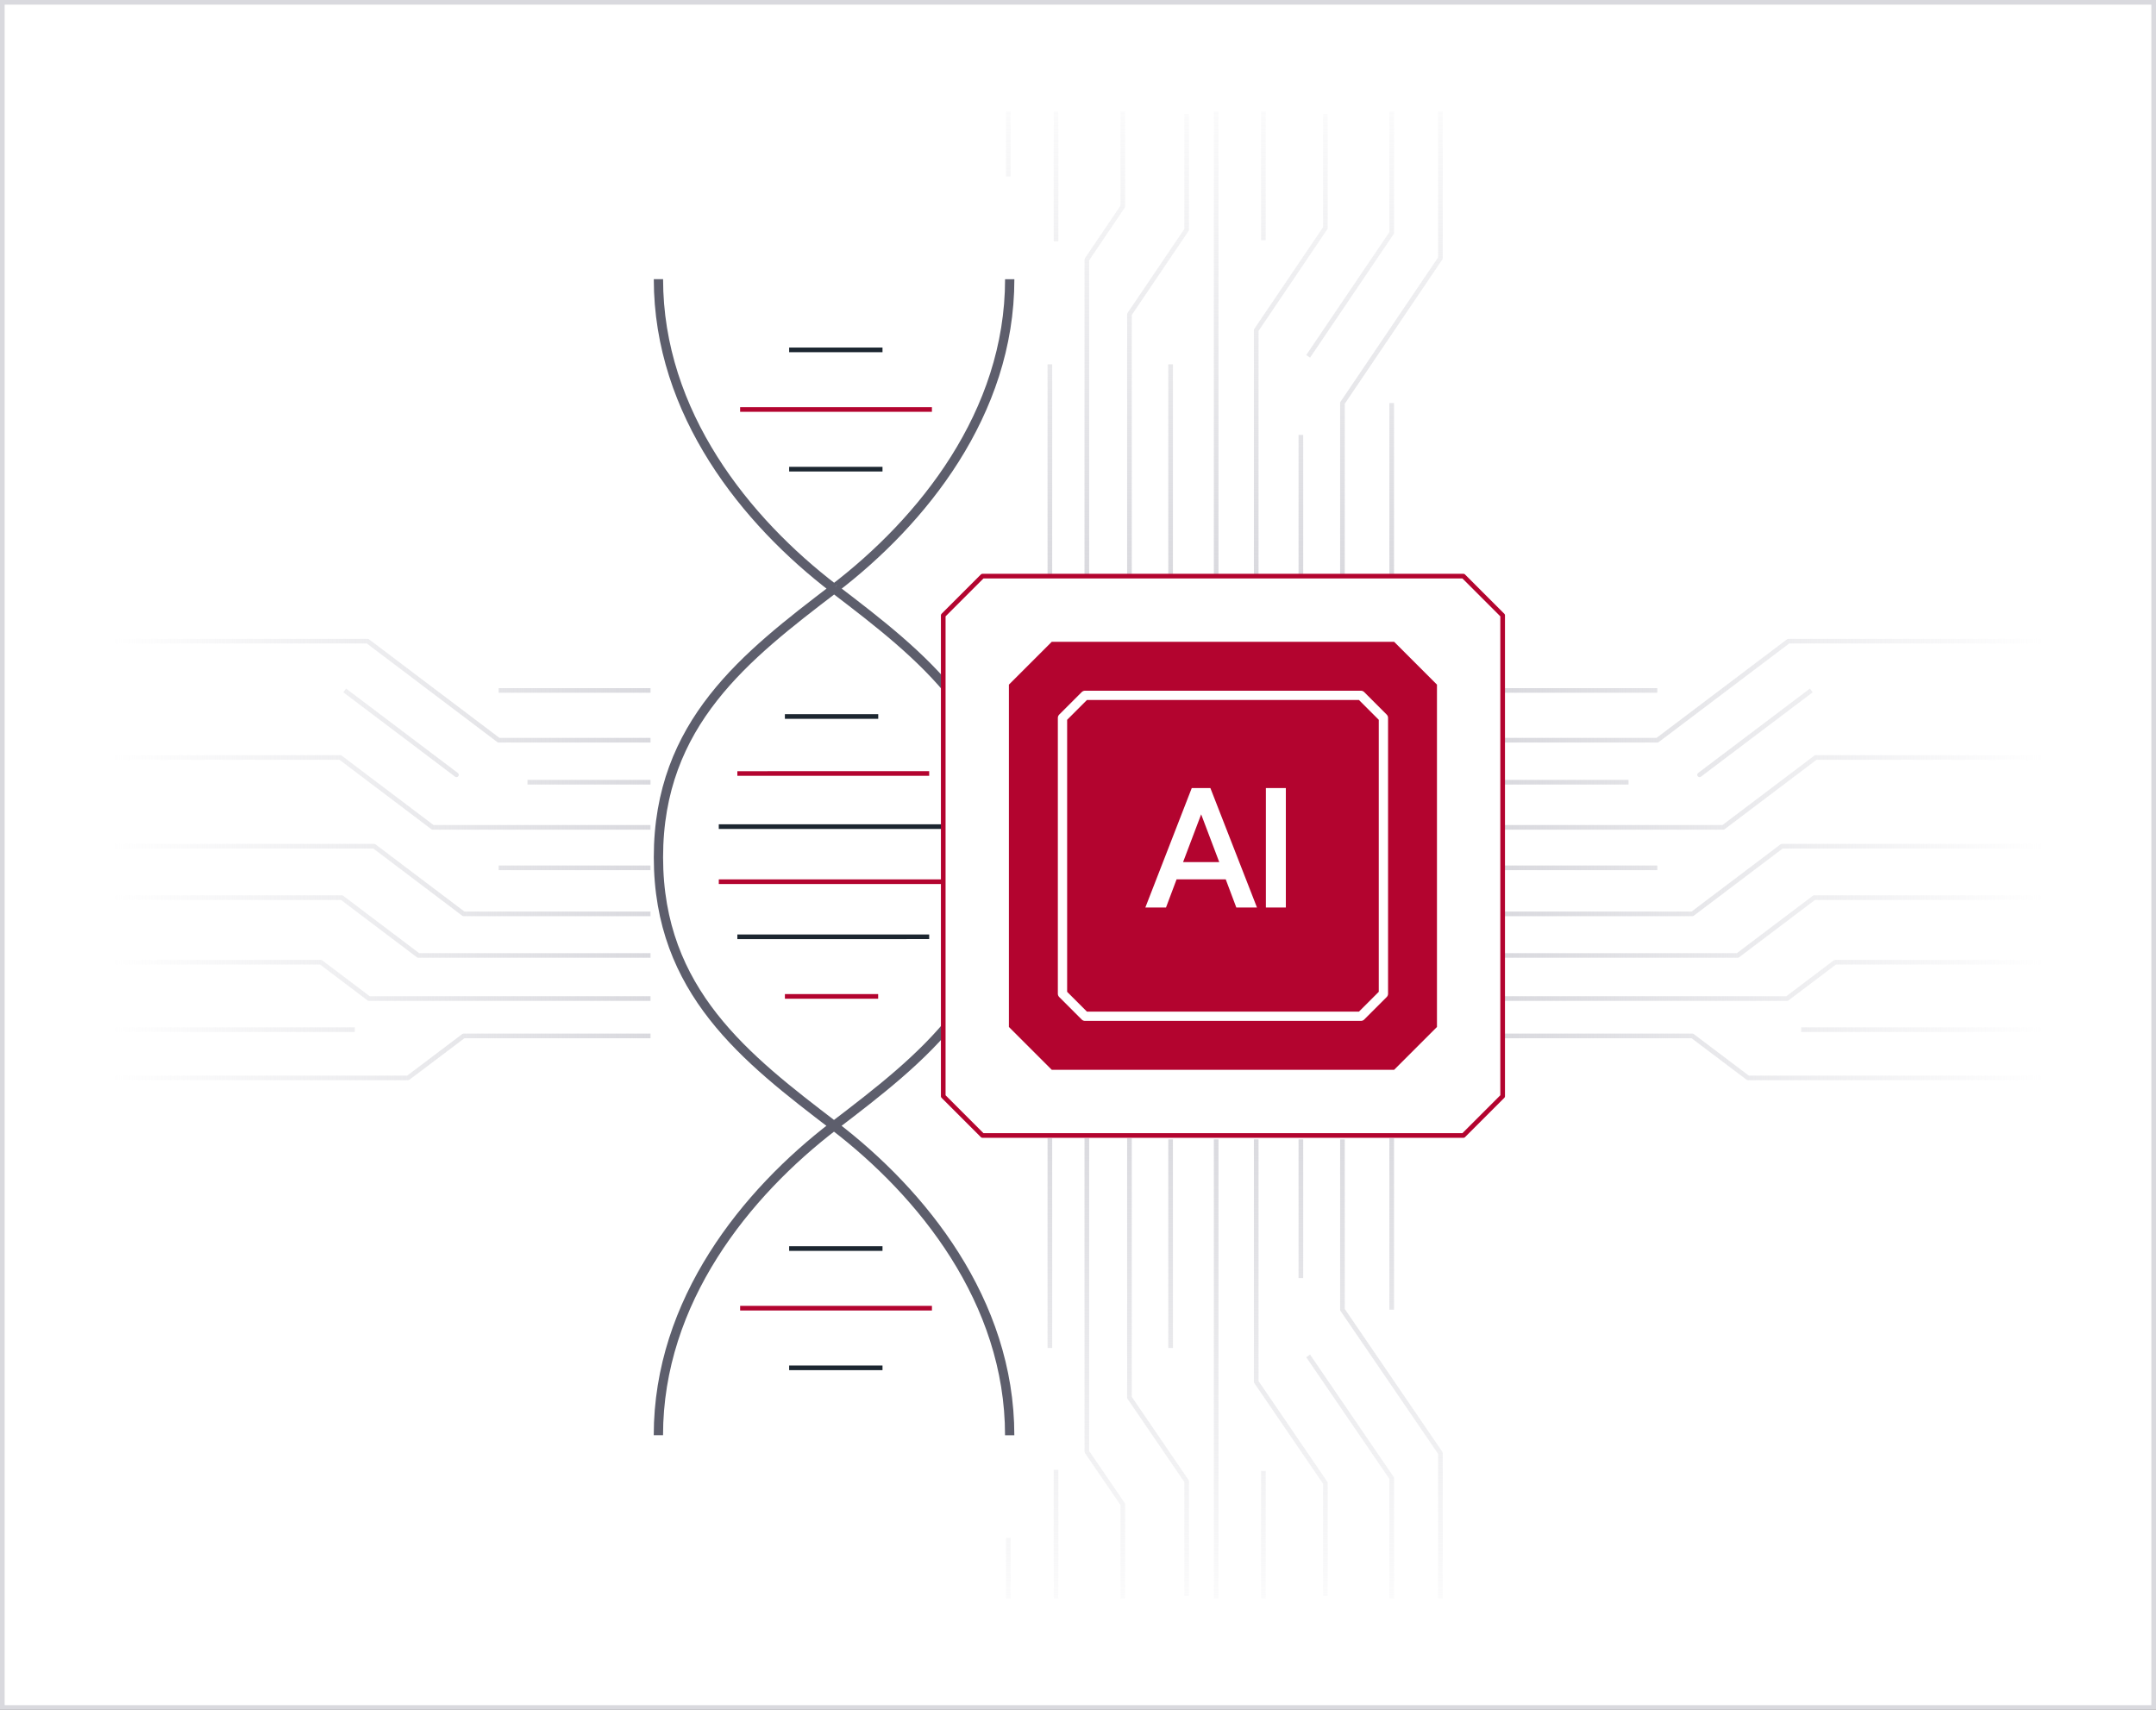 <svg width="464" height="368" viewBox="0 0 464 368" fill="none" xmlns="http://www.w3.org/2000/svg">
<rect x="0" y="0" width="464" height="368" fill="#808080" stroke="none"/>
<rect x="0.5" y="0.5" width="463" height="367" fill="white"/>
<rect x="0.5" y="0.5" width="463" height="367" stroke="#D9D9DE"/>
<path d="M217.001 65.178V24M225.946 124V78.411M233.901 124V55.873L241.638 44.428V24M227.274 51.946V24M243.074 124V67.64L255.388 49.425V24.498M251.93 78.411V123.766M271.901 24V51.696M261.738 123.766V24M270.356 123.766V71.069L285.235 49.059V24.498M279.965 123.766V93.607M281.53 76.696L299.51 50.114V24M288.911 123.766V86.749L310.001 55.55V24M299.51 124V86.749" stroke="url(#paint0_linear_1916_10609)" stroke-linejoin="round"/>
<path d="M217.001 303.234V344M225.946 245V290.133M233.901 245V312.446L241.638 323.776V344M227.274 316.334V344M243.074 245V300.796L255.388 318.829V343.507M251.93 290.133V245.232M271.901 344V316.581M261.738 245.232V344M270.356 245.232V297.402L285.235 319.192V343.507M279.965 245.232V275.089M281.53 291.831L299.51 318.147V344M288.911 245.232V281.878L310.001 312.765V344M299.51 245V281.878" stroke="url(#paint1_linear_1916_10609)" stroke-linejoin="round"/>
<path d="M323.001 222.458H322.501V223.458H323.001V222.458ZM364.218 222.958L364.519 222.559C364.432 222.494 364.327 222.458 364.218 222.458V222.958ZM376.195 232L375.894 232.399C375.98 232.465 376.086 232.5 376.195 232.5V232ZM440.001 232.5C440.277 232.5 440.501 232.276 440.501 232C440.501 231.724 440.277 231.5 440.001 231.5V232.5ZM323.001 214.418H322.501V215.418H323.001V214.418ZM384.608 214.918V215.418C384.717 215.418 384.822 215.383 384.909 215.317L384.608 214.918ZM394.955 207.098V206.598C394.846 206.598 394.74 206.634 394.654 206.699L394.955 207.098ZM440.001 207.598C440.277 207.598 440.501 207.374 440.501 207.098C440.501 206.822 440.277 206.598 440.001 206.598V207.598ZM388.145 221.117H387.645V222.117H388.145V221.117ZM440.001 222.117C440.277 222.117 440.501 221.893 440.501 221.617C440.501 221.341 440.277 221.117 440.001 221.117V222.117ZM323.001 205.146H322.501V206.146H323.001V205.146ZM373.969 205.646V206.146C374.078 206.146 374.184 206.111 374.271 206.045L373.969 205.646ZM390.437 193.2V192.7C390.328 192.7 390.223 192.736 390.136 192.802L390.437 193.2ZM439.564 193.7C439.84 193.7 440.064 193.477 440.064 193.2C440.064 192.924 439.84 192.7 439.564 192.7V193.7ZM440.001 182.626C440.277 182.626 440.501 182.402 440.501 182.126C440.501 181.85 440.277 181.626 440.001 181.626V182.626ZM383.495 182.126V181.626C383.386 181.626 383.28 181.662 383.193 181.727L383.495 182.126ZM364.218 196.695V197.195C364.327 197.195 364.433 197.159 364.519 197.094L364.218 196.695ZM323.226 196.195H322.726V197.195H323.226V196.195ZM323.226 186.282C322.95 186.282 322.726 186.506 322.726 186.782C322.726 187.058 322.95 187.282 323.226 187.282V186.282ZM323.226 177.571H322.726V178.571H323.226V177.571ZM370.869 178.071V178.571C370.978 178.571 371.083 178.536 371.17 178.47L370.869 178.071ZM390.769 163.032V162.532C390.66 162.532 390.554 162.567 390.467 162.633L390.769 163.032ZM439.564 163.532C439.84 163.532 440.064 163.308 440.064 163.032C440.064 162.756 439.84 162.532 439.564 162.532V163.532ZM323.226 167.859C322.95 167.859 322.726 168.083 322.726 168.359C322.726 168.635 322.95 168.859 323.226 168.859V167.859ZM365.467 166.368C365.246 166.534 365.203 166.848 365.369 167.068C365.535 167.288 365.849 167.332 366.069 167.166L365.467 166.368ZM323.226 158.817H322.726V159.817H323.226V158.817ZM356.679 159.317V159.817C356.788 159.817 356.894 159.782 356.981 159.716L356.679 159.317ZM384.886 138V137.5C384.777 137.5 384.671 137.535 384.585 137.601L384.886 138ZM440.001 138.5C440.277 138.5 440.501 138.276 440.501 138C440.501 137.724 440.277 137.5 440.001 137.5V138.5ZM323.001 148.104C322.725 148.104 322.501 148.327 322.501 148.604C322.501 148.88 322.725 149.104 323.001 149.104V148.104ZM323.001 222.958V223.458H364.218V222.958V222.458H323.001V222.958ZM364.218 222.958L363.917 223.358L375.894 232.399L376.195 232L376.496 231.601L364.519 222.559L364.218 222.958ZM376.195 232V232.5H440.001V232V231.5H376.195V232ZM323.001 214.918V215.418H384.608V214.918V214.418H323.001V214.918ZM384.608 214.918L384.909 215.317L395.257 207.497L394.955 207.098L394.654 206.699L384.306 214.519L384.608 214.918ZM394.955 207.098V207.598H440.001V207.098V206.598H394.955V207.098ZM388.145 221.617V222.117H440.001V221.617V221.117H388.145V221.617ZM323.001 205.646V206.146H373.969V205.646V205.146H323.001V205.646ZM373.969 205.646L374.271 206.045L390.739 193.599L390.437 193.2L390.136 192.802L373.668 205.247L373.969 205.646ZM390.437 193.2V193.7H439.564V193.2V192.7H390.437V193.2ZM440.001 182.126V181.626H383.495V182.126V182.626H440.001V182.126ZM383.495 182.126L383.193 181.727L363.916 196.296L364.218 196.695L364.519 197.094L383.796 182.525L383.495 182.126ZM364.218 196.695V196.195H323.226V196.695V197.195H364.218V196.695ZM323.226 186.782V187.282H356.679V186.782V186.282H323.226V186.782ZM323.226 178.071V178.571H370.869V178.071V177.571H323.226V178.071ZM370.869 178.071L371.17 178.47L391.07 163.431L390.769 163.032L390.467 162.633L370.567 177.672L370.869 178.071ZM390.769 163.032V163.532H439.564V163.032V162.532H390.769V163.032ZM323.226 168.359V168.859H350.479V168.359V167.859H323.226V168.359ZM365.768 166.767L366.069 167.166L390.116 149.003L389.815 148.604L389.513 148.205L365.467 166.368L365.768 166.767ZM323.226 159.317V159.817H356.679V159.317V158.817H323.226V159.317ZM356.679 159.317L356.981 159.716L385.188 138.399L384.886 138L384.585 137.601L356.378 158.918L356.679 159.317ZM384.886 138V138.5H440.001V138V137.5H384.886V138ZM323.001 148.604V149.104H356.679V148.604V148.104H323.001V148.604Z" fill="url(#paint2_linear_1916_10609)"/>
<path d="M141.001 222.458H141.501V223.458H141.001V222.458ZM99.784 222.958L99.483 222.559C99.57 222.494 99.675 222.458 99.784 222.458V222.958ZM87.807 232L88.108 232.399C88.022 232.465 87.916 232.5 87.807 232.5V232ZM24.001 232.5C23.725 232.5 23.501 232.276 23.501 232C23.501 231.724 23.725 231.5 24.001 231.5V232.5ZM141.001 214.418H141.501V215.418H141.001V214.418ZM79.394 214.918V215.418C79.285 215.418 79.18 215.383 79.093 215.317L79.394 214.918ZM69.047 207.098V206.598C69.156 206.598 69.261 206.634 69.348 206.699L69.047 207.098ZM24.001 207.598C23.725 207.598 23.501 207.374 23.501 207.098C23.501 206.822 23.725 206.598 24.001 206.598V207.598ZM75.857 221.117H76.357V222.117H75.857V221.117ZM24.001 222.117C23.725 222.117 23.501 221.893 23.501 221.617C23.501 221.341 23.725 221.117 24.001 221.117V222.117ZM141.001 205.146H141.501V206.146H141.001V205.146ZM90.033 205.646V206.146C89.924 206.146 89.818 206.111 89.731 206.045L90.033 205.646ZM73.565 193.2V192.7C73.674 192.7 73.779 192.736 73.866 192.802L73.565 193.2ZM24.438 193.7C24.162 193.7 23.938 193.477 23.938 193.2C23.938 192.924 24.162 192.7 24.438 192.7V193.7ZM24.001 182.626C23.725 182.626 23.501 182.402 23.501 182.126C23.501 181.85 23.725 181.626 24.001 181.626V182.626ZM80.507 182.126V181.626C80.616 181.626 80.722 181.662 80.808 181.727L80.507 182.126ZM99.784 196.695V197.195C99.675 197.195 99.569 197.159 99.483 197.094L99.784 196.695ZM140.776 196.195H141.276V197.195H140.776V196.195ZM140.776 186.282C141.052 186.282 141.276 186.506 141.276 186.782C141.276 187.058 141.052 187.282 140.776 187.282V186.282ZM140.776 177.571H141.276V178.571H140.776V177.571ZM93.133 178.071V178.571C93.024 178.571 92.918 178.536 92.832 178.47L93.133 178.071ZM73.234 163.032V162.532C73.342 162.532 73.448 162.567 73.535 162.633L73.234 163.032ZM24.438 163.532C24.162 163.532 23.938 163.308 23.938 163.032C23.938 162.756 24.162 162.532 24.438 162.532V163.532ZM140.776 167.859C141.052 167.859 141.276 168.083 141.276 168.359C141.276 168.635 141.052 168.859 140.776 168.859V167.859ZM98.535 166.368C98.756 166.534 98.799 166.848 98.633 167.068C98.466 167.288 98.153 167.332 97.933 167.166L98.535 166.368ZM140.776 158.817H141.276V159.817H140.776V158.817ZM107.323 159.317V159.817C107.214 159.817 107.108 159.782 107.021 159.716L107.323 159.317ZM79.116 138V137.5C79.225 137.5 79.331 137.535 79.417 137.601L79.116 138ZM24.001 138.5C23.725 138.5 23.501 138.276 23.501 138C23.501 137.724 23.725 137.5 24.001 137.5V138.5ZM141.001 148.104C141.277 148.104 141.501 148.327 141.501 148.604C141.501 148.88 141.277 149.104 141.001 149.104V148.104ZM141.001 222.958V223.458H99.784V222.958V222.458H141.001V222.958ZM99.784 222.958L100.085 223.358L88.108 232.399L87.807 232L87.506 231.601L99.483 222.559L99.784 222.958ZM87.807 232V232.5H24.001V232V231.5H87.807V232ZM141.001 214.918V215.418H79.394V214.918V214.418H141.001V214.918ZM79.394 214.918L79.093 215.317L68.745 207.497L69.047 207.098L69.348 206.699L79.696 214.519L79.394 214.918ZM69.047 207.098V207.598H24.001V207.098V206.598H69.047V207.098ZM75.857 221.617V222.117H24.001V221.617V221.117H75.857V221.617ZM141.001 205.646V206.146H90.033V205.646V205.146H141.001V205.646ZM90.033 205.646L89.731 206.045L73.263 193.599L73.565 193.2L73.866 192.802L90.334 205.247L90.033 205.646ZM73.565 193.2V193.7H24.438V193.2V192.7H73.565V193.2ZM24.001 182.126V181.626H80.507V182.126V182.626H24.001V182.126ZM80.507 182.126L80.808 181.727L100.085 196.296L99.784 196.695L99.483 197.094L80.206 182.525L80.507 182.126ZM99.784 196.695V196.195H140.776V196.695V197.195H99.784V196.695ZM140.776 186.782V187.282H107.323V186.782V186.282H140.776V186.782ZM140.776 178.071V178.571H93.133V178.071V177.571H140.776V178.071ZM93.133 178.071L92.832 178.47L72.932 163.431L73.234 163.032L73.535 162.633L93.435 177.672L93.133 178.071ZM73.234 163.032V163.532H24.438V163.032V162.532H73.234V163.032ZM140.776 168.359V168.859H113.523V168.359V167.859H140.776V168.359ZM98.234 166.767L97.933 167.166L73.886 149.003L74.187 148.604L74.489 148.205L98.535 166.368L98.234 166.767ZM140.776 159.317V159.817H107.323V159.317V158.817H140.776V159.317ZM107.323 159.317L107.021 159.716L78.814 138.399L79.116 138L79.417 137.601L107.624 158.918L107.323 159.317ZM79.116 138V138.5H24.001V138V137.5H79.116V138ZM141.001 148.604V149.104H107.323V148.604V148.104H141.001V148.604Z" fill="url(#paint3_linear_1916_10609)"/>
<g clip-path="url(#clip0_1916_10609)">
<rect width="79" height="293" transform="translate(140 38)" fill="white"/>
<path d="M217.297 184.487C217.297 155.592 198.409 141.141 179.516 126.694C160.612 141.15 141.705 155.601 141.705 184.51C141.705 213.405 160.593 227.856 179.486 242.303L179.501 242.292C198.399 227.84 217.297 213.389 217.297 184.487Z" fill="white"/>
<path d="M141.705 60.086C141.705 88.988 160.603 112.231 179.501 126.682M141.695 308.899C141.7 279.998 160.592 256.752 179.486 242.303M217.297 308.911C217.297 280.001 198.389 256.758 179.486 242.303M217.306 60.097C217.302 88.999 198.41 112.244 179.516 126.694M179.486 242.303C160.593 227.856 141.705 213.405 141.705 184.51C141.705 155.601 160.612 141.15 179.516 126.694M179.486 242.303L179.501 242.292M179.486 242.303C179.491 242.3 179.496 242.296 179.501 242.292M179.516 126.694C198.409 141.141 217.297 155.592 217.297 184.487C217.297 213.389 198.399 227.84 179.501 242.292M179.516 126.694L179.501 126.682M179.516 126.694C179.511 126.69 179.506 126.686 179.501 126.682" stroke="#5D5E6C" stroke-width="2" stroke-miterlimit="10"/>
<path d="M189.926 268.727L169.836 268.727" stroke="#1C2630" stroke-miterlimit="10"/>
<path d="M189.926 294.398L169.836 294.398" stroke="#1C2630" stroke-miterlimit="10"/>
<path d="M200.565 281.559L159.289 281.559" stroke="#B3042F" stroke-miterlimit="10"/>
<path d="M168.918 154.211H189.008" stroke="#1C2630" stroke-miterlimit="10"/>
<path d="M168.922 214.457H188.992" stroke="#B3042F" stroke-miterlimit="10"/>
<path d="M158.688 201.633L199.973 201.623" stroke="#1C2630" stroke-miterlimit="10"/>
<path d="M158.688 166.484L199.973 166.474" stroke="#B3042F" stroke-miterlimit="10"/>
<path d="M154.691 177.914H208.431" stroke="#1C2630" stroke-miterlimit="10"/>
<path d="M154.695 189.77L208.435 189.77" stroke="#B3042F" stroke-miterlimit="10"/>
<path d="M189.926 75.305L169.836 75.305" stroke="#1C2630" stroke-miterlimit="10"/>
<path d="M189.926 100.977L169.836 100.977" stroke="#1C2630" stroke-miterlimit="10"/>
<path d="M200.561 88.133L159.285 88.133" stroke="#B3042F" stroke-miterlimit="10"/>
</g>
<path d="M323.391 132.45V235.94C320.095 239.235 318.235 241.095 314.94 244.391H211.45L202.999 235.94V132.45C206.294 129.154 208.154 127.294 211.45 123.999H314.94C318.235 127.294 320.095 129.154 323.391 132.45Z" fill="white" stroke="#B3042F" stroke-linecap="round" stroke-linejoin="round"/>
<path d="M309.254 147.352V221.034C305.649 224.639 303.639 226.649 300.034 230.254H226.352L217.131 221.034V147.352C220.737 143.746 222.746 141.737 226.352 138.132H300.034L309.254 147.352Z" fill="#B3042F"/>
<path d="M297.729 154.509V213.884C295.835 215.779 294.778 216.835 292.884 218.73H233.509L228.663 213.884V154.509L233.509 149.663H292.884C294.778 151.558 295.835 152.614 297.729 154.509Z" stroke="white" stroke-width="2" stroke-linecap="round" stroke-linejoin="round"/>
<path d="M266.074 195.33L263.796 189.267H253.214L250.936 195.33H246.49L256.484 169.609H260.489L270.52 195.33H266.074ZM254.611 185.556H262.4L258.505 175.268L254.611 185.556ZM272.433 195.33V169.609H276.732V195.33H272.433Z" fill="white"/>
<defs>
<linearGradient id="paint0_linear_1916_10609" x1="267.972" y1="124" x2="267.972" y2="11.827" gradientUnits="userSpaceOnUse">
<stop stop-color="#D9D9DE"/>
<stop offset="1" stop-color="#D9D9DE" stop-opacity="0"/>
</linearGradient>
<linearGradient id="paint1_linear_1916_10609" x1="267.972" y1="242" x2="267.972" y2="356.052" gradientUnits="userSpaceOnUse">
<stop stop-color="#D9D9DE"/>
<stop offset="1" stop-color="#D9D9DE" stop-opacity="0"/>
</linearGradient>
<linearGradient id="paint2_linear_1916_10609" x1="440.001" y1="185" x2="323.001" y2="185" gradientUnits="userSpaceOnUse">
<stop stop-color="#D9D9DE" stop-opacity="0"/>
<stop offset="1" stop-color="#D9D9DE"/>
</linearGradient>
<linearGradient id="paint3_linear_1916_10609" x1="24.001" y1="185" x2="141.001" y2="185" gradientUnits="userSpaceOnUse">
<stop stop-color="#D9D9DE" stop-opacity="0"/>
<stop offset="1" stop-color="#D9D9DE"/>
</linearGradient>
<clipPath id="clip0_1916_10609">
<rect width="79" height="293" fill="white" transform="translate(140 38)"/>
</clipPath>
</defs>
</svg>
